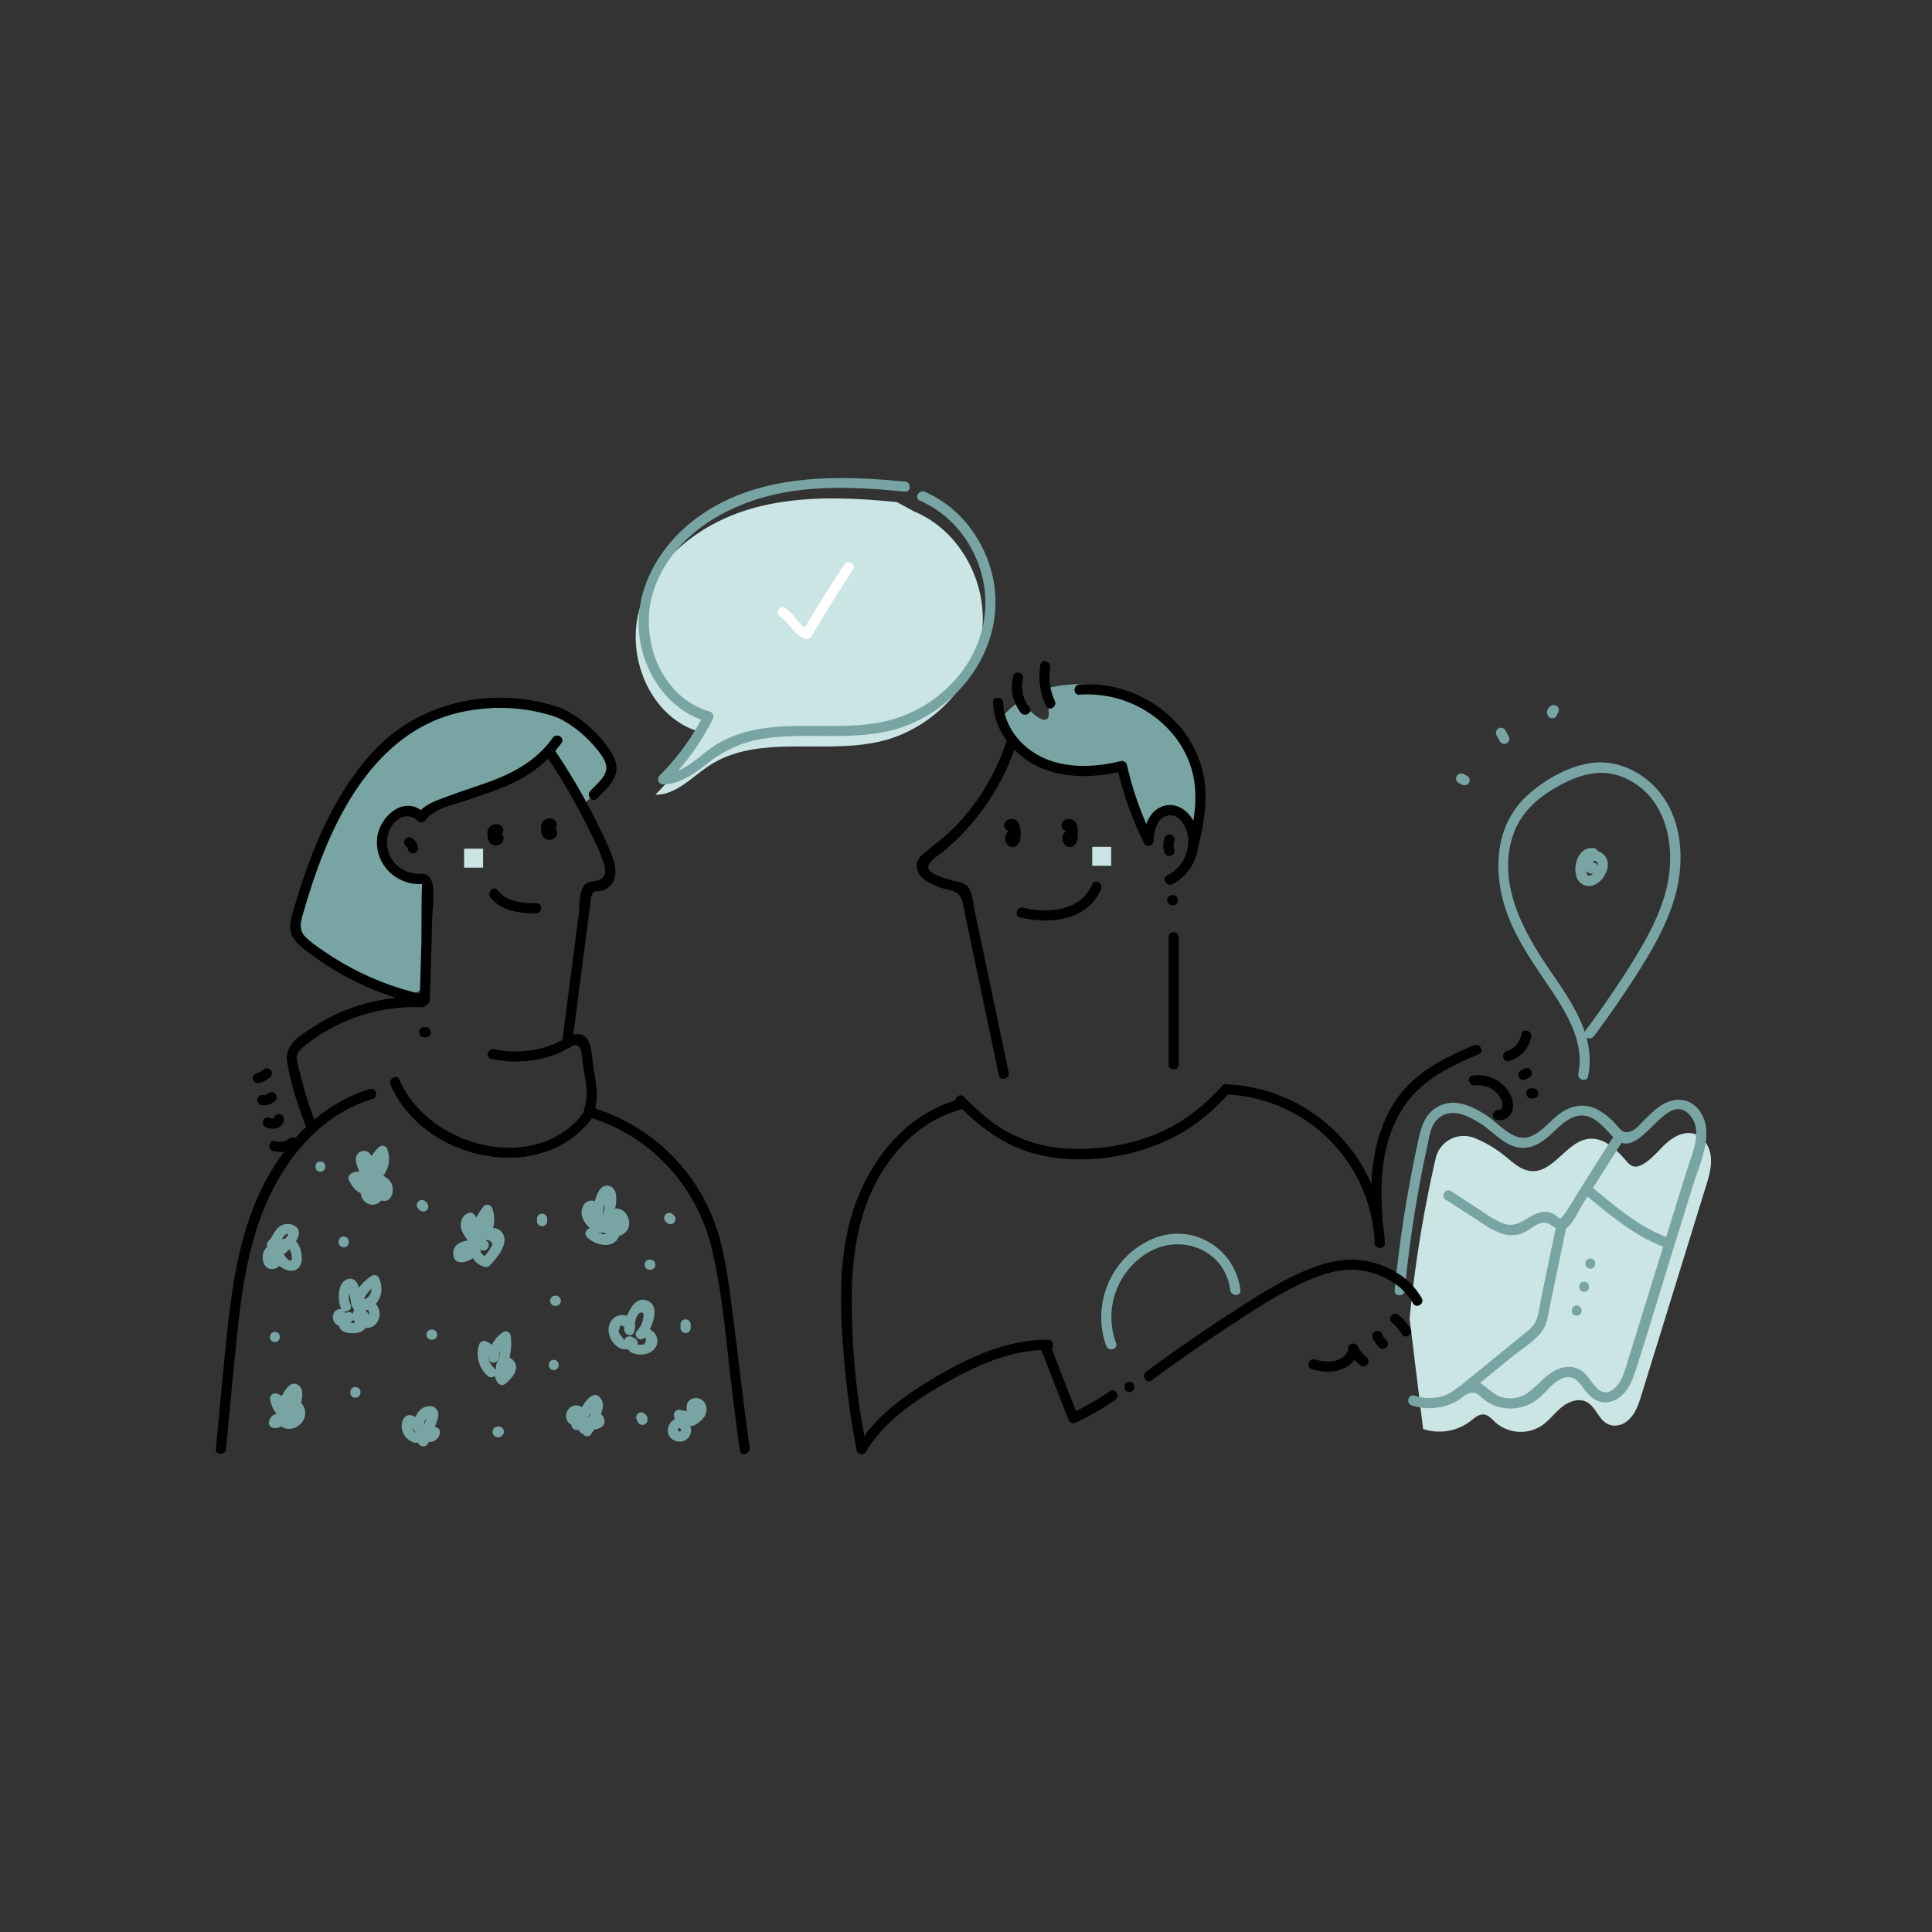 <svg viewBox="0 0 1000 1000" width="1000" height="1000" xmlns="http://www.w3.org/2000/svg"><rect x="0" y="0" width="1000" height="1000" fill="#333333" stroke="none"/><path d="M464.31 259.9c-26.13-2.58-53.06-3.67-78.11 4.2s-48.15 26.24-55.27 51.51 6.37 56.44 31.71 63.31a119.56 119.56 0 01-23.46 32.42c10.87.2 19-9.27 28.15-15.19 25.21-16.35 58.95-5.55 88.21-12.37 25.83-6 47.83-27.71 52.34-53.85s-10-54.9-34.52-65.1" fill="#cae5e3"/><path d="M301.45 416.94c-.28-.52 16.36-13.21 15.06-20.25S292.85 360.6 271 364.55s-67-1.38-90.34 45.12-29.49 65.45-24.81 73.08 61.31 48 64.48 24.16.93-41.65.93-41.65 3.32-10.05-7.49-10.48-23.59-16.66-14.8-25.59 10.46-11.81 14.8-9 12.66-3.1 12.66-3.1 30.29-9.1 40.21-15.27 17.43-21 22.45-9.39 12.36 24.51 12.36 24.51z" fill="#78a5a3"/><path d="M729.62 682.59a641 641 0 0113.48-83 14.93 14.93 0 0120.14-10.55 61.91 61.91 0 0115.33 9c4.28 3.45 8.57 7.69 14 8.1 11.75.89 18.37-15.66 30.1-16.7 7.68-.68 14 5.56 19.07 11.42a8.13 8.13 0 003.48 2.8c1.73.53 3.6-.16 5.17-1.06 4.65-2.68 8-7.12 11.95-10.73s9.41-6.5 14.56-5 8.12 6.76 8.63 12-1.06 10.34-2.6 15.33l-33.32 107.85c-1.54 5-3.2 10.17-7.45 13.53a10.21 10.21 0 01-6.95 2.31c-7.44-.53-8.36-9.35-14-12.25-4.19-2.17-9.41-.16-13.05 2.84s-6.48 7-10.41 9.58a19.86 19.86 0 01-23.8-1.92c-1.81-1.68-3.56-3.83-6-4-2.61-.24-4.78 1.81-6.84 3.42a26.49 26.49 0 01-24.51 4.07" fill="#cae5e3"/><g fill="#78a5a3"><path d="M727.07 667.89q2.94-30.32 8.71-60.26 1.4-7.2 3-14.37c1-4.5 1.44-9.8 4.69-13.35 6.67-7.3 15.93-2.69 22.81 1.64 6.39 4 12 11.15 19.76 12.4 5.28.85 10-1.37 14-4.54 4.82-3.73 9-9.26 14.9-11.35 9.14-3.24 15.2 5.73 20.8 11.17 13.53 13.12 26.78-27.4 39.48-11.35 6.21 7.86.23 20.25-2.32 28.5l-8.79 28.38-17.85 57.7c-1.47 4.73-2.91 9.47-4.39 14.19-1.27 4-2.54 8.4-5.67 11.41-7.72 7.4-11.39-2.65-15.84-7.11-5-5-12.14-4.05-17.59-.31-8 5.48-12.27 14.65-23.49 12.94-5.3-.82-7.93-4.08-12-7a8.08 8.08 0 00-8.48-.94c-4.19 1.89-7.08 5.39-11.63 6.85a24.52 24.52 0 01-15.06-.13c-3.24-1-4.63 4.08-1.4 5.09a29.81 29.81 0 0022.7-1.88c2-1 3.49-2.59 5.38-3.65 4.22-2.37 5.84-.52 8.65 1.87a21.79 21.79 0 0010.09 4.85 22.75 22.75 0 0020-5.85c3.38-3.07 6.21-7.09 10.45-9.06 5.25-2.44 8.32.17 11.21 4.24 3.54 5 7.82 9.27 14.54 7.49 7.38-1.94 10.71-9.41 12.84-16 6.84-21.18 13.17-42.53 19.75-63.79l10-32.17c2.84-9.16 7.68-19.47 6.79-29.27-.62-6.9-5.14-13.93-12.46-14.86-8.57-1.08-14.9 5.7-20.38 11.2-1.58 1.58-3.53 3.84-5.58 4.75-4.56 2-5.7-.54-8.22-3.25a35.58 35.58 0 00-9.61-7.79c-6.4-3.23-13-2.36-18.81 1.64-5.41 3.75-9.68 9.87-15.9 12.31-8.76 3.43-16.49-7-23.16-11.18-7.07-4.46-15.27-8.49-23.53-4.82-8.94 4-10.27 13-12.13 21.6a655 655 0 00-11.45 74.11c-.32 3.37 5 3.35 5.28 0zM822 557.08c4.49-22.3-10.58-41-22.17-58.42-12.85-19.28-24.59-42.9-16.66-66.44 3.93-11.67 13-19.61 23.55-25.4s21.71-9.29 33.28-4.56c23.16 9.48 28 37 22.27 58.89-3.42 13-10 24.91-17 36.28-7.72 12.45-16.06 24.51-24.82 36.25-2 2.72 2.54 5.35 4.55 2.66 8.76-11.74 17.09-23.8 24.82-36.25 6.83-11 13.14-22.5 16.85-35 6.44-21.67 3.87-47.93-15.33-62.4-8.12-6.11-18.29-9.28-28.43-7.65-11.67 1.88-23.72 8.76-32.37 16.67-18.09 16.53-18 43-9.22 64.27 5.48 13.31 13.85 24.85 21.78 36.75 8.42 12.62 17 27.15 13.86 42.92-.67 3.31 4.41 4.73 5.08 1.4z"/><path d="M824.86 439c-8-1-11 9.35-8.67 15.4a6.8 6.8 0 008.29 3.9c3.5-1 5.93-4.34 7.14-7.57s.63-7-2.37-9.08a6.32 6.32 0 00-8.2.43 6.55 6.55 0 00-1 7.69c1.52 2.54 5.19 3.71 6.85.61s-2.95-5.65-4.55-2.66l-.23.43 1.57-1.21h-.26l1.86.77c-.43-.46-.88-.64-.77-1.34.13-.85.85-.92 1.51-.59 2.56 1.27-.37 5.64-1.75 6.71-2.89 2.24-3.56-1-3.47-3.39s1.13-5.23 4.06-4.85c3.35.42 3.32-4.85 0-5.28zM755.1 405.3l1.65.83a2.71 2.71 0 003.61-.95 2.68 2.68 0 00-1-3.61l-1.64-.82a2.64 2.64 0 10-2.67 4.55zM774.57 380.51l1.78 3.22a2.66 2.66 0 003.61.95 2.69 2.69 0 00.94-3.61l-1.78-3.22a2.64 2.64 0 00-4.55 2.66zM803.55 365c-1.91.58-3.44 2.85-2.6 4.86a3 3 0 001.21 1.57 2.74 2.74 0 002 .27 2.68 2.68 0 001.57-1.21 2.55 2.55 0 00.27-2c-.14-.32 0-.34 0 .24l-.07.46q.07-.27-.06.09t-.06.15c.11-.17 0-.08-.23.3l-.35.26c.23-.14.13-.09-.31.12a2.63 2.63 0 00-1.4-5.08zM748.43 621l14.67 9.5c4.32 2.8 8.6 5.94 13.49 7.7a15.61 15.61 0 0011.73 0 44.64 44.64 0 005.84-3.56c3.74-2.31 5.7-2.49 9.39-.05 2.55 1.68 4.72 3 7.53.85 3.44-2.67 5.75-8.39 8-12l20-31.62c1.82-2.88-2.74-5.52-4.55-2.66l-16.86 26.62c-2.77 4.38-5.28 9.21-8.43 13.31-1.88 2.46-1.84 1.62-4.06 0a8.83 8.83 0 00-4-1.73c-3.21-.49-6.36.73-9.07 2.36-5 3-8.61 5.72-14.63 3.31-4.52-1.81-8.56-4.87-12.62-7.5l-13.85-9c-2.85-1.85-5.5 2.71-2.66 4.55z"/><path d="M819.16 617.31c12.56 10.28 25.92 21.84 41.19 27.78 3.16 1.23 4.54-3.87 1.4-5.09-14.33-5.57-27.1-16.78-38.86-26.41-2.6-2.14-6.35 1.57-3.73 3.72zM761.29 719.63Q772 711 782.55 702.32c5.44-4.46 13.89-9.21 17-15.7 1.52-3.17 1.88-6.91 2.59-10.32l2.86-13.63 5.68-27.27c.68-3.31-4.4-4.73-5.09-1.4l-5.26 25.32-2.44 11.68c-.84 4-1.24 8.68-2.78 12.5s-5.64 6.33-8.73 8.88l-9.07 7.46q-9.85 8.07-19.75 16.06c-2.64 2.13 1.11 5.84 3.73 3.73zM823.15 656.67c3.39 0 3.39-5.27 0-5.27s-3.4 5.27 0 5.27zM819.92 668.68c3.4 0 3.4-5.27 0-5.27s-3.39 5.27 0 5.27zM816.12 681c3.39 0 3.4-5.27 0-5.27s-3.4 5.27 0 5.27zM518 371.9s9.07-10.66 11.22-8.15 10 11.24 12.89 8.15-3.24-13.33-.9-15.16 29-6 40.33 2.38c11.56 8.58 29.38 17.29 33.78 28.54s10 27.16 5.47 33.68-.58 10.66-5.86 4-11.95-12.26-15.62-5-4.1 16.82-6.76 10.82-11.79-34.63-11.79-34.63-37.38 4.15-48.75-5.93-11-11.92-11-11.92"/></g><path d="M520.67 384.64a116.18 116.18 0 01-25.73 42.66c-5.46 5.75-11.87 10.05-17.73 15.28-4.36 3.89-3.2 9.51 1.28 12.74A34.43 34.43 0 00488.7 460c1.47.44 3.06.65 4.48 1.2 3.86 1.47 4.55 3.47 5.32 7.13l6 28.76q6.25 29.71 12.5 59.43c.7 3.32 5.78 1.92 5.09-1.4q-6.06-28.76-12.1-57.52l-5.64-26.84c-.77-3.63-.87-8.93-3.47-11.85-1.93-2.16-5.2-2.49-7.82-3.17-3.69-1-7.5-2-10.74-4.12-5.68-3.64 3.19-8.6 6-10.95a117.47 117.47 0 0015.46-15.44A122.72 122.72 0 00525.75 386c1.09-3.22-4-4.6-5.08-1.4z"/><path d="M525 428.26c-.63.92-1.34 1.15-2.11.71v.33c-.21.35 0 1.58 0 2V433.83c-.22.61.13.35 1.07-.77l1.33.36c.15.08.22.87 0 1 3-1.68.29-6.24-2.66-4.55a4.72 4.72 0 00-1.08 7.41c2.85 2.74 6.3.05 6.57-3.21.21-2.7.48-6.9-1.61-9s-6.17-1.27-6.72 1.76c-.59 3.32 4.48 4.74 5.09 1.4zM554.66 428.26c-.63.92-1.33 1.15-2.1.71v.33c-.22.35 0 1.58 0 2v1.81a5.77 5.77 0 010 .72c-.22.61.14.35 1.08-.77l1.33.36c.15.08.22.87 0 1 2.94-1.68.29-6.24-2.66-4.55a4.72 4.72 0 00-1.08 7.41c2.84 2.74 6.3.05 6.56-3.21.22-2.7.48-6.9-1.6-9s-6.18-1.27-6.72 1.76c-.6 3.32 4.48 4.74 5.08 1.4zM528.07 474.87c15.35 3.59 34.58 1.76 41.83-14.49 1.38-3.07-3.17-5.75-4.55-2.66-6.28 14.08-22.65 15.16-35.88 12.07-3.3-.78-4.71 4.31-1.4 5.08zM514 363.75c.67 13.56 9.16 25.31 20.89 31.78 14.22 7.84 31.26 7.21 46.59 3.54l-3.25-1.84a177.32 177.32 0 0014 39.33c1.21 2.46 4.83 1.12 4.91-1.33.17-5.3 1.79-12.83 8.32-13.19 5.43-.3 8.63 6 9.36 10.59a19.6 19.6 0 01-10.66 20.47c-3 1.5-.37 6 2.66 4.55 11.78-5.79 17.36-21.67 10.61-33.27-3.26-5.61-9.51-9.44-16-6.89-7.18 2.83-9.36 10.72-9.58 17.74l4.91-1.33a171.07 171.07 0 01-13.49-38.08 2.68 2.68 0 00-3.24-1.84c-13.52 3.24-28.48 4-41.26-2.33-10.67-5.33-18.95-15.74-19.55-27.9-.16-3.37-5.43-3.39-5.27 0z"/><path d="M524.39 350a22.22 22.22 0 003.92 18.83c2 2.65 6.63 0 4.55-2.66a17.24 17.24 0 01-3.39-14.77c.77-3.3-4.31-4.71-5.08-1.4zM538.47 344.15a36.49 36.49 0 002.94 21.25c1.41 3.08 6 .4 4.55-2.66a30.15 30.15 0 01-2.41-17.19c.51-3.31-4.57-4.75-5.08-1.4zM558.71 359.57a57.84 57.84 0 0145.91 17.69 51 51 0 0113 24.18c2.41 11.33.49 23-2.15 34.11-.79 3.29 4.29 4.7 5.08 1.4 2.72-11.46 4.59-23.34 2.51-35.06a55.82 55.82 0 00-13.71-27.28 62.9 62.9 0 00-50.64-20.31c-3.36.25-3.39 5.52 0 5.27zM602.75 433.83a11 11 0 000 7.29 2.71 2.71 0 003.24 1.85 2.66 2.66 0 001.84-3.25 6.26 6.26 0 01.06-4.49A2.65 2.65 0 00606 432a2.7 2.7 0 00-3.25 1.84zM606.79 468.6h.29a2.64 2.64 0 100-5.28h-.29a2.64 2.64 0 000 5.28zM283 391.58a314.35 314.35 0 0120.89 35.86c3 6.05 6.29 12.31 8.44 18.72 1.62 4.83 1.5 9-4.45 9.9-1.86.29-3.4.26-4.88 1.6-3.5 3.17-2.87 11.12-3.43 15.42l-2.91 22.4q-2.91 22.39-5.83 44.8c-.44 3.35 4.84 3.32 5.27 0q3-23.37 6.08-46.75l3.05-23.37c.22-1.7.2-4.23.76-5.84 1.34-3.91 1.93-2.7 4.63-3.13a8.83 8.83 0 005.2-2.76c3.48-3.79 3.12-9.14 1.59-13.67-2.12-6.3-5.26-12.4-8.17-18.36a313.19 313.19 0 00-21.69-37.48c-1.88-2.8-6.45-.16-4.55 2.66z"/><path d="M286.08 381.91c-8.52 12-20.75 18.46-34.32 23.28-6.48 2.31-13 4.37-19.47 6.79-5.92 2.22-12.83 4.2-16.45 9.75l4.14-.54c-9.93-10.46-23.48 1-24.75 12.4-1.5 13.41 9.4 24.42 22.65 24 3.38-.1 3.4-5.38 0-5.27-8.26.26-15.86-4.95-17.3-13.37a16 16 0 013.25-12.89c3.28-3.84 8.69-5.08 12.42-1.15a2.66 2.66 0 004.14-.53c3.74-5.73 14.93-8 21.13-10.12 6.51-2.24 13.09-4.33 19.46-7 12-5 22.07-12.06 29.65-22.73 2-2.77-2.6-5.4-4.55-2.66zM260.47 428.94c-1-2.57-4.13-3-6.28-1.59a4.31 4.31 0 00-1.89 3.75 14.85 14.85 0 00.47 3.65 4.09 4.09 0 006.81 1.65c2.29-2.15.72-5.76-2.17-6.23a2.72 2.72 0 00-3.24 1.84 2.65 2.65 0 001.84 3.25q.5.12.15 0l-.66-.94a1.26 1.26 0 011.71-1.72c-.1-.05.77.56.62.81a5.5 5.5 0 00-.13-1.12 4.91 4.91 0 00-.13-1V431a1.09 1.09 0 01-.54.83l-.21.08c.27-.06.31-.08.12-.05s-.14 0 .13 0a1.57 1.57 0 01-1-.46l-.68-1.16v.13a2.71 2.71 0 003.24 1.84 2.65 2.65 0 001.84-3.24zM288.17 426c-.95-2.57-4.14-3-6.28-1.59a4.35 4.35 0 00-1.9 3.75 15.5 15.5 0 00.48 3.66 4.09 4.09 0 006.81 1.64c2.29-2.15.72-5.76-2.18-6.23a2.73 2.73 0 00-3.24 1.85 2.66 2.66 0 001.84 3.24c.34.09.39.07.16 0l-.67-.94a1.26 1.26 0 011.71-1.72c-.1-.05.77.56.63.81a148.75 148.75 0 01-.26-2.14v-.28a1.14 1.14 0 01-.54.83l-.21.08c.27-.06.31-.08.12 0s-.15 0 .12 0a1.55 1.55 0 01-1-.46l-.76-1.2v.13a2.71 2.71 0 003.24 1.84 2.65 2.65 0 001.84-3.24zM253.89 464.49c5.43 7 15.43 8.4 23.66 8.25 3.39-.07 3.4-5.34 0-5.27-7 .13-15.31-.75-19.94-6.7-2.07-2.68-5.78 1.08-3.72 3.72z"/><path d="M210.45 438.29c.31.2 0 0-.09-.1 0 .08.26.23.33.31s.37.3.1.07 0 .07.11.18l.18.32c.2.37 0-.12-.05-.13s.19.76.21.88a2.64 2.64 0 003.24 1.84 2.71 2.71 0 001.84-3.24 7 7 0 00-3.21-4.68 2.65 2.65 0 00-3.61.94 2.7 2.7 0 00.95 3.61z"/><path d="M290.94 366.66c-33.83-12-73.4-4.32-97.92 22.51-13.28 14.52-22.89 31.89-30.27 50a298.79 298.79 0 00-10.08 29.4c-1.18 4.06-3 8.63-2.34 12.92.62 3.9 3.2 6.57 6.14 9a148.66 148.66 0 0062.69 29.67 2.68 2.68 0 003.34-2.54q.69-21.47 1.19-42.93c.12-5.14 3.71-24.29-6.51-22.29-3.33.66-1.92 5.74 1.4 5.09-.5.09-.39 26.65-.45 29.18q-.4 15.48-.91 30.95l3.34-2.55a146.45 146.45 0 01-51.22-21.61c-3.82-2.58-7.93-5.23-11.22-8.48-4.34-4.29-1.85-9.91-.37-15 2.58-8.87 5.47-17.67 8.83-26.28 12.58-32.18 33.12-64.59 68.31-74.18a91.85 91.85 0 0154.65 2.2c3.21 1.13 4.58-4 1.4-5.09z"/><path d="M287.77 371a59.28 59.28 0 0119.14 14.45c2.48 2.85 6.9 7.77 6.95 11.86.07 4.7-5.53 9-8.4 12.17-2.27 2.52 1.45 6.26 3.73 3.73 3.24-3.6 7.88-7.46 9.41-12.23 1.61-5-.91-9.81-3.72-13.84a63.43 63.43 0 00-24.44-20.69c-3-1.48-5.72 3.07-2.67 4.55zM202.16 561.47c17 39.82 80.66 53.4 106.13 14.72 1.87-2.84-2.7-5.48-4.56-2.66-23.49 35.67-81.68 21.13-97-14.72-1.33-3.11-5.87-.42-4.55 2.66z"/><path d="M305.31 578.4c31.45 9.57 55.16 35.44 62.94 67.22 5.85 23.9 7.58 49.2 10.63 73.58 1.32 10.5 2.57 21 4.07 31.5.47 3.35 5.55 1.92 5.08-1.4-3.17-22.18-5.62-44.46-8.47-66.68-1.69-13.15-3.21-26.43-6.45-39.3a97.54 97.54 0 00-66.4-70c-3.25-1-4.64 4.1-1.4 5.09zM220.34 531.65h-.59a2.64 2.64 0 100 5.27h.59a2.65 2.65 0 002.63-2.63 2.68 2.68 0 00-2.63-2.64zM191.37 563.71c-23.58 7.16-41.84 25.29-53.37 46.57-13.91 25.58-18 55-20.87 83.59-1.9 18.7-3.6 37.42-5.39 56.13-.32 3.37 5 3.35 5.27 0 1.85-19.31 3.58-38.64 5.57-57.94 1.9-18.41 4.39-36.88 9.85-54.62 9.23-30 29.08-59.14 60.39-68.65 3.24-1 1.86-6.07-1.4-5.08z"/><path d="M254.34 548.12a59.39 59.39 0 0035.57-3.31c2.06-.88 5.38-3.64 7.45-3.79 4.31-.29 3.76 6.42 4.17 9.19 1.14 7.67 3.62 16.18.83 23.7-1.18 3.19 3.92 4.56 5.09 1.4 2.92-7.88.64-16.53-.55-24.56-.71-4.75-.34-13.41-6.15-15.25-2.65-.84-5 .5-7.31 1.68a64.19 64.19 0 01-11.44 4.9 54.05 54.05 0 01-26.26 1c-3.31-.69-4.72 4.39-1.4 5.08zM163.61 582.1a209.63 209.63 0 01-8.44-27.19c-.55-2.35-1.66-5.31-1.55-7.73.13-3.22 3-5 5.2-6.75a88.32 88.32 0 0110.36-7 91.32 91.32 0 0149.22-12.1c3.39.13 3.39-5.14 0-5.27a96.41 96.41 0 00-56.09 15.41c-6.44 4.21-15.08 9.06-13.71 17.85 1.81 11.64 5.72 23.22 9.92 34.18 1.21 3.13 6.3 1.77 5.09-1.4zM134.14 560.6a13.34 13.34 0 005.93-3.26 2.64 2.64 0 00-3.73-3.73 7.56 7.56 0 01-3.6 1.9 2.64 2.64 0 001.4 5.09zM135.8 572.08a8.41 8.41 0 006.65-2.29 2.63 2.63 0 00-3.72-3.73 3.14 3.14 0 01-1.2.67 3.25 3.25 0 01-.42.11h-.16a6.29 6.29 0 01-1.15-.06c-1.42-.18-2.64 1.35-2.64 2.64a2.72 2.72 0 002.64 2.64zM138 583.56a8.21 8.21 0 005.77.25 5.1 5.1 0 003.24-4.53 2.65 2.65 0 00-2.63-2.64 2.68 2.68 0 00-2.64 2.64c0-.15.23-.56.25-.46s-.38.16-.44.17a5.6 5.6 0 01-2.15-.51 2.63 2.63 0 10-1.4 5.08zM141.22 595.76a13.23 13.23 0 0012.15-2.57 2.66 2.66 0 000-3.73 2.7 2.7 0 00-3.73 0 7.74 7.74 0 01-7 1.22c-3.26-.95-4.65 4.13-1.4 5.08zM604.83 485.09V551c0 3.39 5.27 3.4 5.27 0v-65.91c0-3.39-5.27-3.4-5.27 0zM495.22 571.42c11.7 11.68 24.41 21.57 40.71 25.82 23.83 6.2 52 2 73.5-9.66 10.32-5.58 19.1-13.3 27-21.87 2.3-2.49-1.42-6.23-3.73-3.73-8.43 9.13-17.77 17.12-29 22.63-15 7.37-32.67 10.56-49.35 10a72.88 72.88 0 01-35.1-10c-7.63-4.59-14.06-10.62-20.33-16.88-2.4-2.4-6.13 1.33-3.72 3.73z"/><path d="M495.51 569.28c-25.43 7.27-43.36 28.72-52.4 52.85-9.67 25.85-8.43 55.24-6.13 82.28a417.26 417.26 0 006.47 46.29c.67 3.32 5.75 1.92 5.09-1.4a380.07 380.07 0 01-7.65-79.11c.32-25.4 4.94-50.59 20.83-71.16 9-11.65 21-20.6 35.2-24.67 3.25-.93 1.87-6-1.41-5.08zM634.59 566.48a80.34 80.34 0 0176.93 76.92c.14 3.38 5.41 3.4 5.27 0a85.72 85.72 0 00-82.2-82.19c-3.4-.13-3.39 5.14 0 5.27z"/><path d="M448.27 751.33c8.6-14.79 24.14-25.51 38.57-34 16.61-9.79 36-18.92 55.7-18.58 3.39.06 3.39-5.21 0-5.27-20.58-.36-41 9-58.36 19.3-15.2 9-31.41 20.34-40.46 35.91-1.71 2.94 2.84 5.6 4.55 2.66z"/><path d="M539 698.78l14 36a2.69 2.69 0 003.87 1.57 152.06 152.06 0 0020.33-11.75c2.78-1.9.15-6.47-2.66-4.55a153.15 153.15 0 01-20.34 11.71l3.87 1.57-14-36c-1.22-3.13-6.32-1.77-5.08 1.4zM584.62 720.53c3.39 0 3.4-5.27 0-5.27s-3.39 5.27 0 5.27zM596 714.52q19.24-14.24 39.25-27.41c12.44-8.16 25-16.59 38.53-22.88 9.87-4.61 20.73-8.51 31.71-6.5 10.6 1.94 20.4 7.3 25.84 16.87 1.67 2.95 6.23.3 4.55-2.66-5.56-9.75-15.18-15.94-25.88-18.61-10.51-2.64-20-1.06-30.13 2.68-15.2 5.6-28.93 14.67-42.46 23.42Q614.86 694 593.31 710c-2.69 2-.07 6.58 2.66 4.55zM715.56 629.68c-1.48-18.5-.19-37.84 9.38-54.21 9.14-15.62 24.47-23.06 40.51-29.85 3.12-1.32.43-5.86-2.66-4.56-16.95 7.18-32.79 15.32-42.4 31.75-10 17.15-11.66 37.46-10.1 56.87.27 3.36 5.54 3.39 5.27 0zM763.6 561.82a13 13 0 019.83 2.78 12.09 12.09 0 013.21 3.73 9.62 9.62 0 011 2.3c.23.91 0 4.17-1.57 3.91-3.32-.53-4.75 4.55-1.4 5.09a6.91 6.91 0 007.83-4.07c1.51-3.49.2-7.7-1.77-10.74a18.64 18.64 0 00-18.48-8.08c-3.34.47-1.92 5.55 1.4 5.08zM787.49 535.32a11 11 0 01-7.65 8.76c-3.24 1-1.86 6.07 1.4 5.09a16.17 16.17 0 0011.33-12.45c.61-3.32-4.47-4.74-5.08-1.4zM788.9 553.18l-1.75.88a2.66 2.66 0 00-.95 3.61 2.7 2.7 0 003.61.94l1.76-.88a2.65 2.65 0 00.94-3.6 2.7 2.7 0 00-3.61-1zM793.71 563.28h-.88a2.64 2.64 0 100 5.27h.88a2.64 2.64 0 000-5.27z"/><path d="M720.37 684.47a23 23 0 015.16 6c1.72 2.93 6.28.28 4.55-2.66a26.83 26.83 0 00-6-7.06 2.7 2.7 0 00-3.73 0 2.65 2.65 0 000 3.72zM710.38 692.18a13 13 0 003.64 5.31 2.64 2.64 0 003.73-3.73 9.23 9.23 0 01-.8-.73l-.36-.4-.18-.21c-.21-.3-.4-.6-.58-.92-.09-.16-.17-.32-.25-.48s-.25-.58-.12-.24a2.69 2.69 0 00-3.24-1.84c-1.24.4-2.38 1.87-1.84 3.24zM698.14 699.47a20.59 20.59 0 005.69 7 2.71 2.71 0 003.73 0 2.65 2.65 0 000-3.72 17.07 17.07 0 01-4.86-6 2.67 2.67 0 00-3.61-.95 2.7 2.7 0 00-1 3.61z"/><path d="M679.14 708.74c8.65 2.5 19.27 1.59 23.54-7.54 1.42-3.06-3.12-5.74-4.55-2.66-3.27 7-11.09 7-17.59 5.12-3.26-.94-4.66 4.14-1.4 5.08z"/><g fill="#78a5a3"><path d="M192.74 607.1c-1.17-1.52-1.72-4.73-2.78-5.82-.12-2-.58-1.56-1.37 1.18a14.51 14.51 0 01.78 4.18c.22 2.78 4.53 3.81 5.18.71a18.37 18.37 0 015.39-9.9l-4.41-1.16a9.71 9.71 0 01-5.07 12.36l2 4.81q4.81-1.55 5.24 1.84.54 2.79.6-1.31c-.16-1.69-1.47-3.81-2.07-5.37l-4.81 2c.42.59 3.11 4.09 2.66 4.7l-2 .18a16.33 16.33 0 011.62-3.37h-4.55a3.59 3.59 0 01-3-2 18.24 18.24 0 01-.9-1.69l-.94 3.61 3.61.71c2.39 2.41 6.12-1.32 3.72-3.72a8.08 8.08 0 00-10-1.54 2.67 2.67 0 00-.95 3.6c1.79 3.53 4.85 7.75 9.42 6.45a5.49 5.49 0 003.55-8 2.66 2.66 0 00-4.55 0c-1.7 3-3.29 6.36-2 9.81a6.2 6.2 0 006.22 4.21 7 7 0 005.59-4.8c1.39-3.9-.8-7.63-3-10.73-1.6-2.22-6-1-4.82 2 1.31 3.41 2.39 9.82 6.35 11.31 2.72 1 4.9-.77 5.56-3.4 2-8-7-12.28-13.26-9-2.59 1.36-.75 6 2 4.82 7.4-3.11 11.5-11.07 8.76-18.84a2.68 2.68 0 00-4.41-1.17 23.27 23.27 0 00-6.74 12.22l5.17.7c-.29-3.58-2-13-7.77-10.62-5.36 2.18-.87 10.88 1.32 13.74 2 2.66 6.62 0 4.55-2.66zM248.64 643.71c-.59-2.06-6.9-9.84-3.87-11.18l-3.61-.94a13.1 13.1 0 012.29 7.28c.07 2.91 4.42 3.65 5.18.7a33.24 33.24 0 015.88-12.08l-4.82-.63a11.21 11.21 0 01-3.1 12.83c-2.52 2.29 1.2 6 3.73 3.72q2.25-3.43 4.64.62c-.35.73-.74 1.44-1.16 2.13a28.68 28.68 0 01-4.07 5.18l2.57-.68a4.55 4.55 0 01-3.84-4.35c-.23-2.27-3.73-4-4.91-1.33-1.1 2.51-5 3.18-.77 2.13a18.27 18.27 0 016.95.15c3.32.51 4.75-4.57 1.4-5.09-5.12-.78-17.13-1.15-16.5 7.09.6 7.83 11.52 2.82 13.48-1.62l-4.92-1.33c.49 4.73 3.06 8.1 7.71 9.43a2.62 2.62 0 002.56-.68c3.37-3.49 10.11-11.18 6.81-16.5-3.44-5.54-10.11-2-13.68 1.13l3.73 3.72a16.36 16.36 0 004.46-17.95 2.68 2.68 0 00-4.82-.63 37.08 37.08 0 00-6.42 13.34l5.18.7a18.47 18.47 0 00-3-9.94 2.72 2.72 0 00-3.6-.95c-2.71 1.2-3.79 3.87-3.59 6.73.3 4.19 3.93 6.55 5 10.4.94 3.25 6 1.87 5.09-1.4zM311.88 633a6.88 6.88 0 01-4.61-2.9c-.93-1.37-.41-2.83-.57.25h5.3a22.87 22.87 0 011.13-7.62l1.06-2.49c1.39-1.46 1.1-2-.87-1.55-.41.88-.25 6-.42 6.83a34.59 34.59 0 01-2.21 6.89l5.17.7q5.88 3 .36 1l-1.17 4.4c-2.36.93-5.89-.24-7.58-2-2.32-2.49-6 1.24-3.73 3.73 3.64 3.9 12.4 6.45 15.94 1.07 2.73-4.16-1.29-9.68-6-7.83-1.73.68-2.75 3-1.16 4.41 5.59 5.13 15.49.52 12.65-7.44-3-8.37-13.73-5.13-14.55 2.69-.33 3.24 4.14 3.16 5.18.7 1.68-4 6.57-18.28-.63-20-6.82-1.66-8.41 12.49-8.41 16.57 0 3.41 5.09 3.37 5.27 0s-.32-7.16-3.92-8.57a4.84 4.84 0 00-6.31 2.39c-2.87 6.08 3 12.8 8.74 13.91 3.32.64 4.74-4.44 1.4-5.08zM181.44 675.45a11.6 11.6 0 01-.9-3.62l.18-2.26c1.24-1.3 1.28-2.14.1-2.51-.59-1.63-.09 2 0 2.32.4 1.87.7 3.73.94 5.62.36 2.81 4.25 3.75 5.18.71a19.35 19.35 0 018.18-10.92l-3.6-.95c2.38 4.93-1.06 9.69-6.37 9.62L187 678q3.6-1.86 4.2 2-2.72 4.19-3.31 0l-2.64 2.63c-.74 1.86-1.88 2.53-3.41 2-1.36 0-1.53-.13-.51-.33l-2.56-4.41-1.85 2.81c3.34-.61 1.92-5.69-1.4-5.09-3.12.57-4.14 4.37-2.39 6.87 2.49 3.57 6.86 1.29 9.37-.86 2-1.71-.13-5.21-2.57-4.41-3 1-5.3 3.87-4.41 7.22 1 3.7 6.17 4 9.32 3.46 7.47-1.3 9.15-12.91.41-12.56a2.73 2.73 0 00-2.63 2.64c-.91 7.92 10.73 10.35 13.4 2.86 2.77-7.75-6.78-14.2-12.74-8.5a2.67 2.67 0 001.86 4.5c9.6.12 15-9.09 10.92-17.56a2.65 2.65 0 00-3.61-.94 25 25 0 00-10.6 14.06l5.17.7c-.46-3.59-.45-14.54-6.74-13.08-5.86 1.37-5.44 10.83-3.91 14.93 1.18 3.15 6.28 1.79 5.09-1.4zM142.64 646.11a16.22 16.22 0 002.66-3.44c.73-1.19 1.42-3.18 2.8-3.77 2.23-1 .46 1.09-.2 1.94a25.75 25.75 0 01-4.09 4.06l4.4 1.17c.11.6.19-.19.64 0a2.28 2.28 0 011.54 1.64c.34.84 1.05 3.38.62 4.22-1.41 2.69-5.46-4.86-5.81-6l-4.4 2.56c1.06 1.35-.08 2.93-1.32 3.49h2.66c-1.07-.5-1.5-1.54-.55-2.47 2.45-2.36-1.28-6.09-3.73-3.73-3.16 3.06-2.43 11.57 3.3 11.07s6.09-8.61 3.36-12.09c-1.68-2.14-5.08.2-4.4 2.57 1.3 4.51 4.3 9.36 9.27 10.27s7.18-3 6.79-7.41c-.35-3.91-2-9-6.62-9.31-3.94-.3-7.17 2.69-6.43 6.65.4 2.14 3 2.29 4.4 1.16 3.41-2.77 11.31-10.85 4.58-14.47a7.48 7.48 0 00-7.32.56c-2.8 1.83-3.54 5.43-5.88 7.67s1.27 6.07 3.73 3.72zM256.18 708.45a10.07 10.07 0 01-3.13-11.1l-3.88 1.58a6.14 6.14 0 013.83 4.47c.77 3 5 2.17 5.18-.7a10.93 10.93 0 015-8.6l-4-2.27a31.59 31.59 0 01-2.37 15.27h5.08a6.26 6.26 0 01-3.39 4.9l3.61.94-.79-2.38c0-3.39-5.27-3.4-5.28 0a8.07 8.07 0 001.51 5 2.66 2.66 0 003.61.95c3.87-2.75 9.13-9.1 3.53-13.24-4-2.91-8.57.81-7.88 5.19.45 2.9 4.22 2.06 5.08 0a34.74 34.74 0 002.56-16.67c-.16-1.84-2.17-3.48-4-2.28a16.48 16.48 0 00-7.59 13.15l5.17-.7a11.08 11.08 0 00-6.26-7.63A2.69 2.69 0 00248 696a15.24 15.24 0 004.5 16.23c2.53 2.23 6.27-1.48 3.72-3.73zM323.12 694.25c0-1.68-2-2.62-2.45-4.12a1.91 1.91 0 010-2.38q0-3 2.8-.62l4.91 1.33c-.1-2.17.47-8.29 3.24-9.05 2.36-.66 1.25 3.53 1 4.43a14 14 0 01-2.89 5 2.64 2.64 0 003.73 3.73c1.18-.92 1.2 2.44-.35 3.28-.64.35-3-.14-3.32.48 1.46-3-3.08-5.72-4.55-2.66-3.85 8.06 9.5 9.66 13.59 4.45 4.73-6-3.11-14-9.1-9.28l3.73 3.73c3.36-3.94 9.17-16.43 1.55-19.39s-12.11 10-11.88 15.24c.1 2.37 3.79 3.91 4.91 1.33 3.93-9.08-10.09-13.15-12.76-3.59-1.21 4.34 1.49 9.58 5.48 11.56 3.19 1.58 7.68.62 7.67-3.51 0-3.39-5.28-3.4-5.27 0zM147.42 728.77a11.3 11.3 0 01-2.55-5.66l-3.24 3.24a2.36 2.36 0 012 2.7c-.12 3 4.42 3.56 5.18.7a22.07 22.07 0 011.62-4.44c.22-.43 2-3.81 2.28-3.78l-1.87-.77c1.49 1.3-1.8 8.91-2.43 10.34h4.55c-.36-1.39-.45-1.49-.29-.29a3.61 3.61 0 01-.84 2.78 2.05 2.05 0 01-3.7-.87c-.73-3.14-4.84-2-5.18.7l-1.16.43 2.54 3.34.65-.88c2.67-2.08-1.08-5.79-3.73-3.73a5.32 5.32 0 00-2 3.21 2.68 2.68 0 002.54 3.33c3.68.33 6-2.27 6.44-5.7l-5.18.7c2.16 9.29 15.15 5.67 14.94-3.06-.09-3.6-3.5-7.76-7.41-6.27s-3.64 5.86-2.17 9c.79 1.7 3.77 1.76 4.55 0 1.65-3.73 6.19-13.81 1.34-16.94-5.41-3.49-9.64 8-10.58 11.53l5.18.7a7.55 7.55 0 00-5.82-7.78 2.66 2.66 0 00-3.24 3.24 16.32 16.32 0 003.9 8c2.21 2.58 5.93-1.17 3.73-3.73zM215.83 741.73a3.56 3.56 0 01-2.37-2 6.35 6.35 0 01-.37-2.35l-2 .26c1.5.23 3.51 3.23 4.55 4.3 2.2 2.3 5.31-.61 4.14-3.19a4.16 4.16 0 01.49-4c.39-.57.95-.83 1.38-1.31.85-.07 1-.29.34-.64q-.61-.9-.66.42c-1.06 1.32-1.56 3.95-2.19 5.54l-2.61 6.65c-1.12 2.83 3.34 4.53 4.81 2a7.49 7.49 0 014.48-3.56l-3.34-2.54c-.32-.09-.32-.08 0 0-2.62-2.1-6.37 1.6-3.72 3.73a5.43 5.43 0 009-3.76 2.65 2.65 0 00-3.33-2.54 12.93 12.93 0 00-7.63 6l4.82 2c1.66-4.22 4-8.58 5.06-13 .81-3.21-1.08-6.18-4.58-5.93-6.53.47-9.27 8.23-6.87 13.53l4.14-3.2c-1.85-1.92-4-5.32-6.87-5.65-2.43-.29-3.87 1.61-4.39 3.8a9 9 0 006.36 10.44c3.27.94 4.66-4.14 1.4-5.08zM304.76 738.9a5.5 5.5 0 00-3.15-4 23.71 23.71 0 01-2.5-1.16c-1.14-.82-.54-.77-.86 0-1.15 2.83 3.33 4.53 4.82 2l3.1-5.22c.42-.7 1.55-1.78.93-2.42s-.59.95-.76 1.52a38.78 38.78 0 01-4.76 9.95l4.82 2c.19-1.27 1.1-5.11 3-4.89l-1.86-.77-.42-1h-.85a12.26 12.26 0 00-2.84 0h-5.12c-3.44 0-3.34 5 0 5.27a8.4 8.4 0 005.19-1.23c2.92-1.72.27-6.28-2.67-4.56a2.85 2.85 0 01-2.52.52v5.27c3.77 0 17.33 1.35 14.12-6.52-1.11-2.72-4.22-2.85-6.43-1.4a11.51 11.51 0 00-4.69 7.84c-.44 2.86 3.1 4.69 4.81 2a45.48 45.48 0 004.78-9.69c.89-2.5 1.91-5.71.31-8.18-4.78-7.31-10.91 5.7-12.71 8.72l4.82 2c2.21-5.45-5.13-10.41-9-5.63a5.52 5.52 0 00-.17 6.91c1 1.32 5.35 2.54 5.53 3.82.49 3.35 5.57 1.92 5.09-1.4zM353.73 734.22c-7.8-2-11.64 9.44-3.62 11.73a5.89 5.89 0 007.29-3.8c1.44-4.5-2.62-6.57-3.43-10.52l-3.24 3.25 6.19 1.15a2.71 2.71 0 003.24-1.84 8 8 0 00.34-4.55c0-.55 0-.58-.07-.09a2.36 2.36 0 01-.92 1.72 12 12 0 01-2.71 1.91c-2.9 1.75-.26 6.31 2.66 4.55 2.55-1.55 5.17-3.39 6-6.43a6.1 6.1 0 00-2.42-6.87 5.23 5.23 0 00-6.14.41c-2.59 2.33-.84 5.18-1.83 7.95l3.24-1.84-6.19-1.16a2.67 2.67 0 00-3.24 3.24 14.59 14.59 0 002.75 5.83c.28.39 1.44 1.19.64 1.9-1.21 1.09-2.33-2.07.05-1.46 3.29.86 4.69-4.23 1.4-5.08zM287.22 675.93h.61a2.64 2.64 0 000-5.27h-.61a2.64 2.64 0 000 5.27zM180.54 643.1v-.61a2.64 2.64 0 00-5.27 0v.61a2.64 2.64 0 005.27 0zM142.27 694.65c3.4 0 3.4-5.27 0-5.27s-3.39 5.27 0 5.27zM186.58 721v-.61a2.64 2.64 0 00-5.27 0v.61a2.64 2.64 0 005.27 0zM223.2 693.44h.61a2.64 2.64 0 000-5.27h-.61a2.64 2.64 0 000 5.27zM255.6 741.69l-.06-.59.36-1.33q2-2.37 4 0l.36 1.33v-.05l-.36 1.33v-.07a2.86 2.86 0 00.27-2 2.68 2.68 0 00-1.21-1.57c-1.15-.61-3-.4-3.61.94A2.87 2.87 0 00260 743a2.68 2.68 0 00.7-2.74 2.94 2.94 0 00-1.21-1.58 2.67 2.67 0 00-2-.26 2.64 2.64 0 00-1.58 1.21 2.55 2.55 0 00-.27 2zM283.21 632.23V631a2.64 2.64 0 10-5.27 0v1.21a2.64 2.64 0 005.27 0zM220.84 622.51l-.6-.6a2.63 2.63 0 00-3.73 3.72l.6.61a2.64 2.64 0 103.73-3.73zM165.83 606.48c3.39 0 3.4-5.28 0-5.28s-3.4 5.28 0 5.28zM344.55 632.28l.6.6a2.67 2.67 0 003.73 0 2.69 2.69 0 000-3.73l-.61-.6a2.63 2.63 0 10-3.72 3.73zM336.14 657.21h.61a2.64 2.64 0 000-5.27h-.61a2.64 2.64 0 000 5.27zM352.23 685.37v1.81a2.64 2.64 0 105.27 0v-1.81a2.64 2.64 0 00-5.27 0zM335.05 735.59a3.66 3.66 0 00-.33-2.73 3.81 3.81 0 00-2.12-1.68 2.65 2.65 0 00-3.24 1.84 2.72 2.72 0 001.84 3.25 1.74 1.74 0 01-1.23-2.08 2.63 2.63 0 105.08 1.4zM286.62 709.15c3.39 0 3.4-5.27 0-5.27s-3.4 5.27 0 5.27zM577.67 695.2a38.94 38.94 0 0116.63-46.94c17.25-10.16 39.84-1.21 42.47 19.49.43 3.32 5.7 3.37 5.28 0-2.8-21.93-25.19-35.33-45.77-26.38-21.14 9.19-31.43 33.65-23.7 55.23 1.14 3.17 6.24 1.8 5.09-1.4z"/></g><path d="M240.22 439.27h9.82v9.82h-9.82zM565.33 438.32h9.82v9.82h-9.82z" fill="#cae5e3"/><path d="M468.34 249.28c-36.27-3.54-76.06-4-106.95 18.28-24.17 17.44-38.39 47.34-26.6 76.37 5.65 13.93 16.53 25.3 31.18 29.54l-1.58-3.87a121.47 121.47 0 01-23.05 31.89 2.67 2.67 0 001.87 4.5c9.85-.22 17.09-6.38 24.58-12.06a59.91 59.91 0 0128.41-11.74c20.73-3 41.92.87 62.52-3.52 35.33-7.52 62.62-42.46 55.36-78.91-3.89-19.54-16.92-37.21-35.36-45.19-3.08-1.34-5.77 3.2-2.66 4.55 16 6.92 27.48 21.23 32 38 4.62 17.12.92 34.93-9.31 49.31A69 69 0 01455 374c-19 3.45-38.49.36-57.61 2.71-9.64 1.18-19.13 3.83-27.35 9.13-8.47 5.47-16 14.6-26.82 14.84l1.86 4.5a125.93 125.93 0 0023.87-33 2.68 2.68 0 00-1.57-3.88c-25.76-7.44-37.07-38.78-29-62.84 9.88-29.52 40.39-46.05 69.42-50.87 20-3.33 40.49-2.08 60.56-.12 3.37.33 3.35-5 0-5.27z" fill="#78a5a3"/><path d="M403.79 319.25c5.2 3.23 6.88 9.51 13.11 11.45a2.68 2.68 0 003-1.21q10.42-17.55 21.59-34.61c1.86-2.85-2.7-5.5-4.55-2.67q-11.18 17.09-21.59 34.62l3-1.22c-5.08-1.58-7.35-8.11-11.85-10.91-2.88-1.8-5.53 2.76-2.66 4.55z" fill="#fff"/></svg>